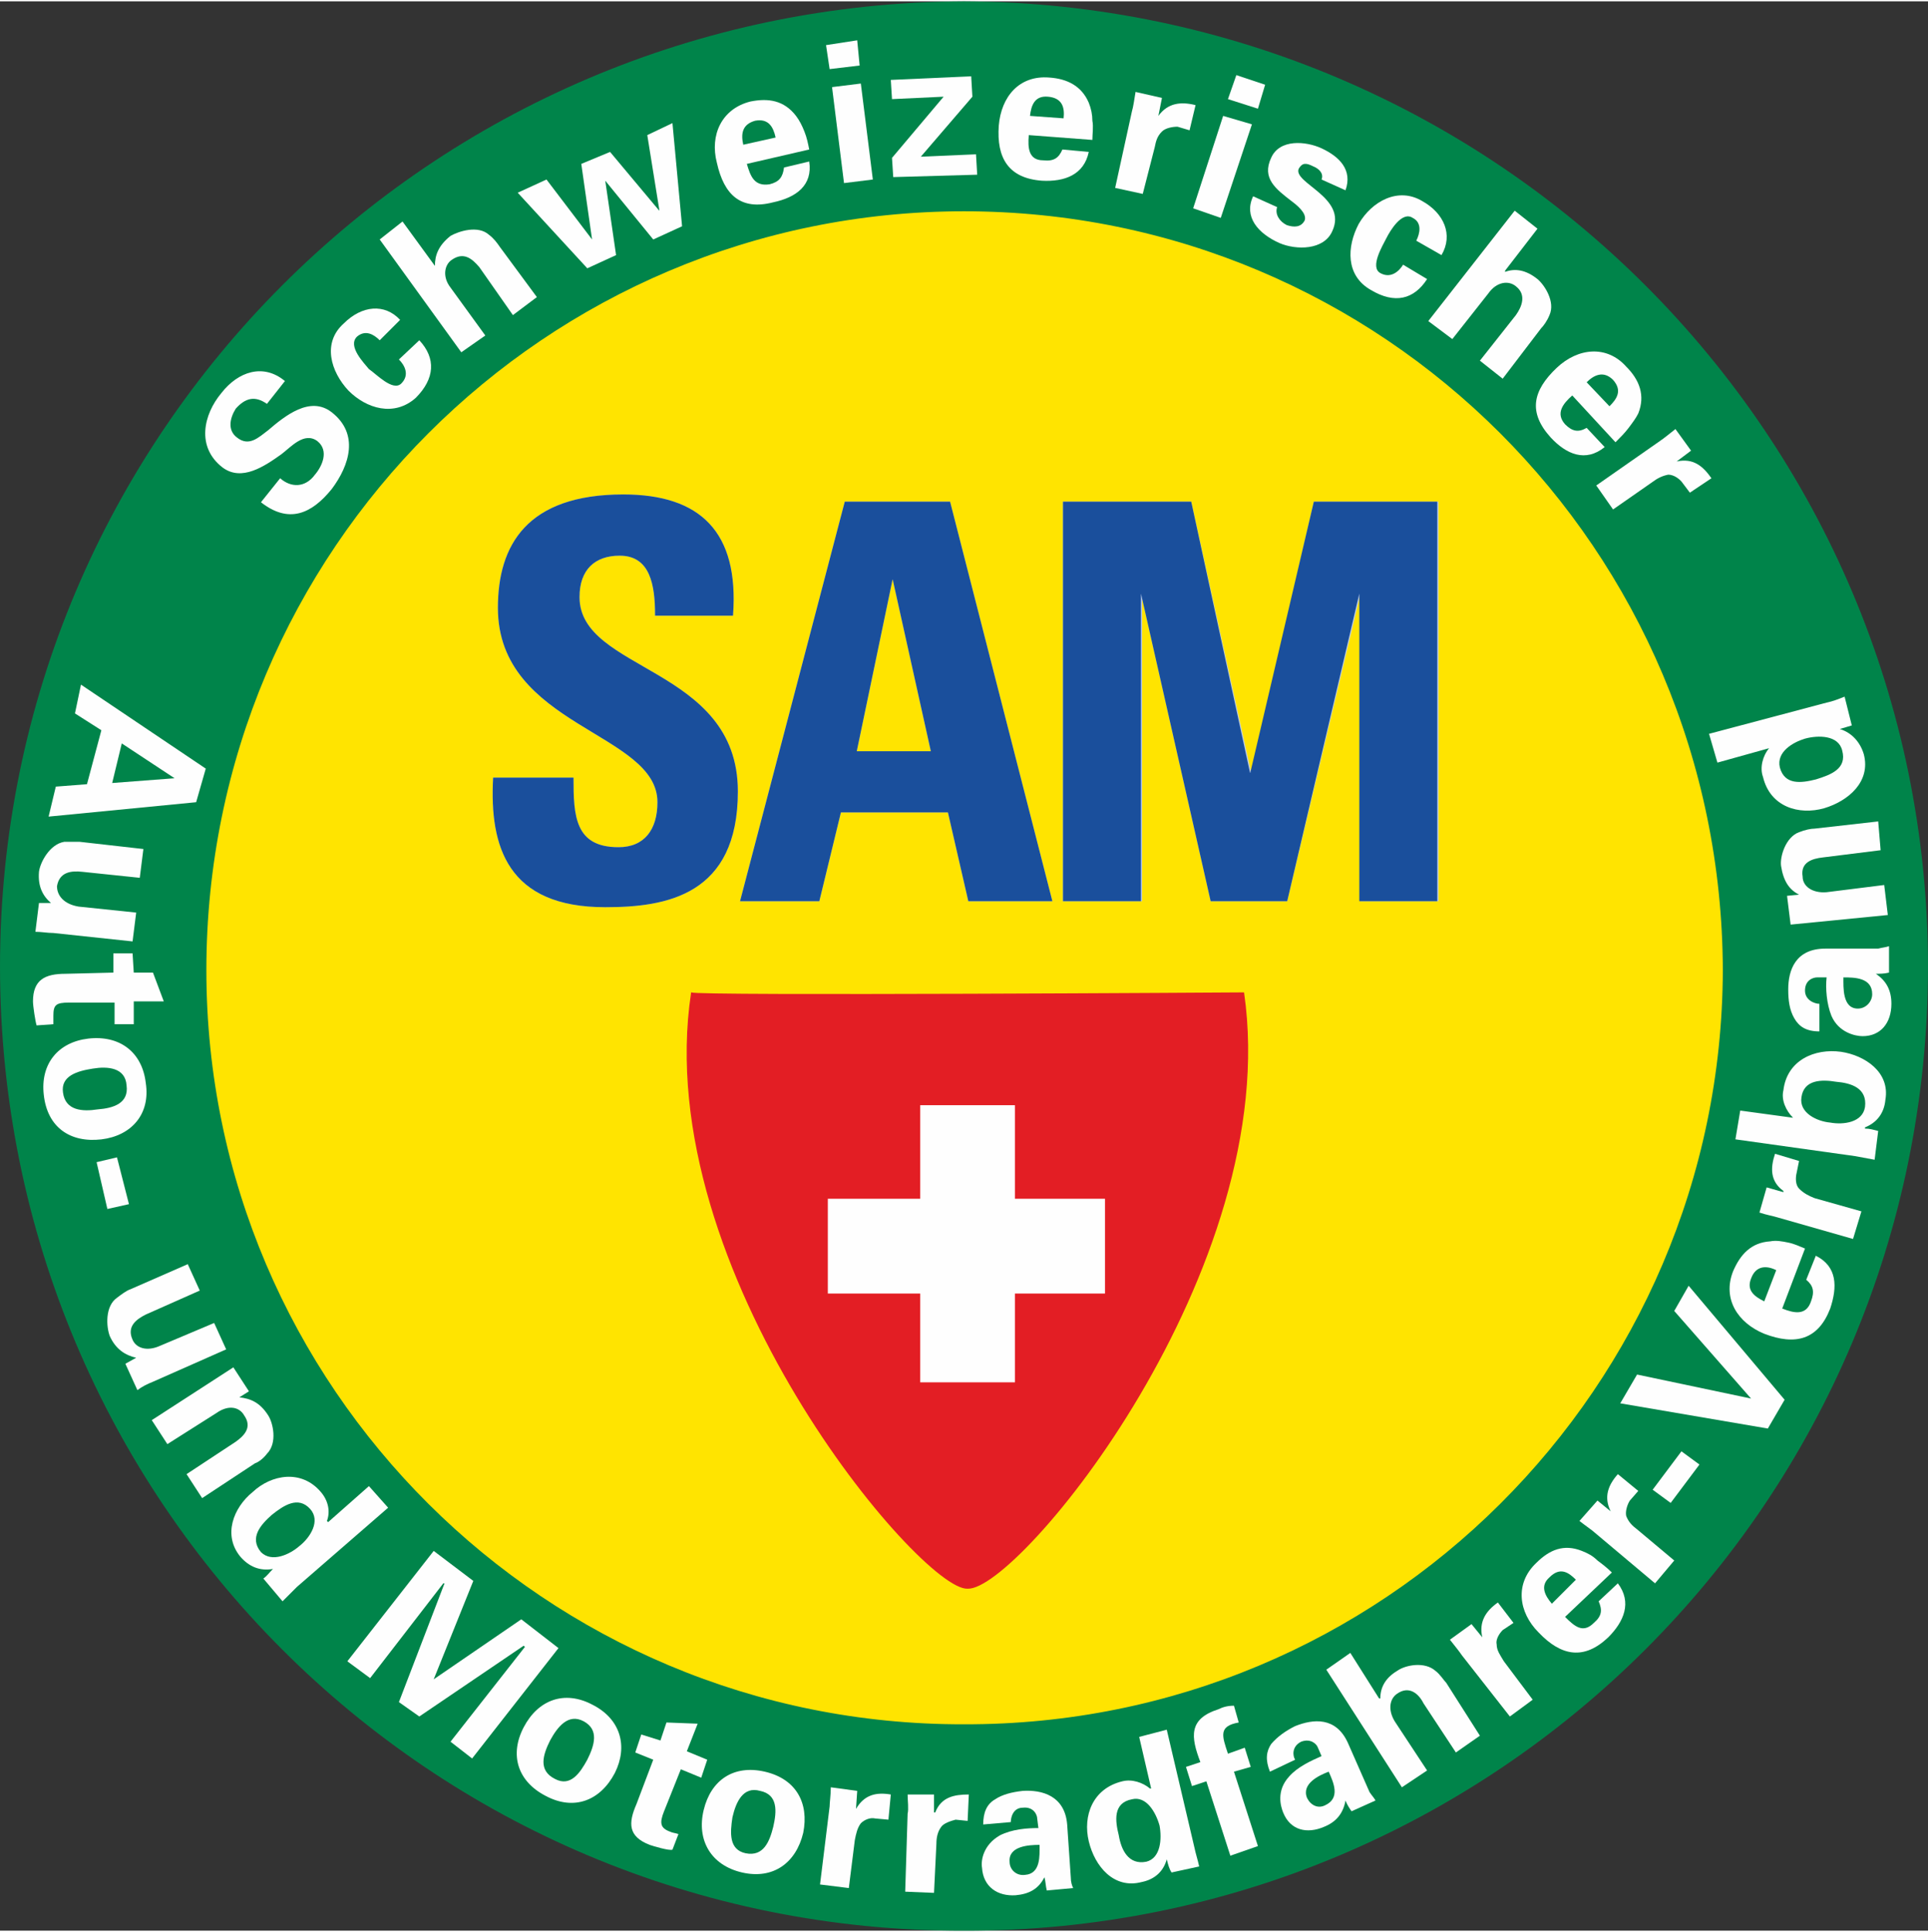 <?xml version="1.0" encoding="UTF-8"?>
<!DOCTYPE svg PUBLIC "-//W3C//DTD SVG 1.1//EN" "http://www.w3.org/Graphics/SVG/1.1/DTD/svg11.dtd">
<!-- Creator: CorelDRAW -->
<svg xmlns="http://www.w3.org/2000/svg" xml:space="preserve" width="501px" height="502px" version="1.1" style="shape-rendering:geometricPrecision; text-rendering:geometricPrecision; image-rendering:optimizeQuality; fill-rule:evenodd; clip-rule:evenodd"
viewBox="0 0 501 501.31"
 xmlns:xlink="http://www.w3.org/1999/xlink"
 xmlns:xodm="http://www.corel.com/coreldraw/odm/2003">
 <rect x="0" y="0" width="501" height="501.31" fill="#333333" stroke="none"/>
 <defs>
  <style type="text/css">
   <![CDATA[
    .str0 {stroke:#00844A;stroke-width:0.31;stroke-miterlimit:22.926}
    .str3 {stroke:#1A4F9C;stroke-width:0.31;stroke-miterlimit:22.926}
    .str2 {stroke:#BCCDEB;stroke-width:0.31;stroke-miterlimit:22.926}
    .str4 {stroke:#E31E24;stroke-width:0.31;stroke-miterlimit:22.926}
    .str5 {stroke:#FEFEFE;stroke-width:0.31;stroke-miterlimit:22.926}
    .str1 {stroke:#FFE400;stroke-width:0.31;stroke-miterlimit:22.926}
    .fil1 {fill:none;fill-rule:nonzero}
    .fil0 {fill:#00844A;fill-rule:nonzero}
    .fil5 {fill:#1A4F9C;fill-rule:nonzero}
    .fil4 {fill:#BCCDEB;fill-rule:nonzero}
    .fil6 {fill:#E31E24;fill-rule:nonzero}
    .fil3 {fill:#FEFEFE;fill-rule:nonzero}
    .fil2 {fill:#FFE400;fill-rule:nonzero}
   ]]>
  </style>
 </defs>
 <g id="Layer_x0020_1">
  <g id="_2199517520608">
   <path class="fil0" d="M0.16 250.81c0,-138.11 111.92,-250.03 250.34,-250.65 138.11,0.62 250.34,112.54 250.34,250.65 0,138.74 -112.23,250.66 -250.34,250.35 -138.42,0.31 -250.34,-111.61 -250.34,-250.35l0 0z"/>
   <path class="fil1 str0" d="M0.16 250.81c0,-138.11 111.92,-250.03 250.34,-250.65 138.11,0.62 250.34,112.54 250.34,250.65 0,138.74 -112.23,250.66 -250.34,250.35 -138.42,0.31 -250.34,-111.61 -250.34,-250.35l0 0z"/>
   <path class="fil2" d="M53.78 251.75c0,-109.12 88.23,-197.04 196.72,-197.04 108.8,0 196.72,87.92 197.03,197.04 -0.31,108.18 -88.23,196.09 -197.03,195.78 -108.49,0.31 -196.72,-87.6 -196.72,-195.78l0 0z"/>
   <path class="fil1 str1" d="M53.78 251.75c0,-109.12 88.23,-197.04 196.72,-197.04 108.8,0 196.72,87.92 197.03,197.04 -0.31,108.18 -88.23,196.09 -197.03,195.78 -108.49,0.31 -196.72,-87.6 -196.72,-195.78l0 0z"/>
   <path class="fil3" d="M69.37 104.6c-3.12,-2.19 -5.61,-1.56 -8.11,1.24 -1.56,2.5 -2.18,5.61 0.31,7.49 3.12,2.49 5.61,0 8.11,-1.88 4.36,-3.74 10.91,-9.04 16.52,-4.67 7.17,5.61 4.68,13.72 0,19.95 -5.3,6.55 -11.22,9.04 -18.39,3.43l4.99 -6.24c2.8,2.5 6.54,2.5 9.04,-0.93 1.87,-2.18 3.74,-6.24 0.62,-8.73 -3.43,-2.5 -6.86,1.56 -9.35,3.43 -4.37,3.11 -10.29,7.17 -15.28,3.43 -6.86,-5.3 -4.99,-13.72 -0.31,-19.33 4.36,-5.61 10.91,-7.8 16.52,-3.12l-4.67 5.92 0 0.01z"/>
   <path class="fil3" d="M98.67 88.07c-1.56,-1.56 -3.74,-2.8 -5.92,-0.93 -2.49,2.49 1.87,6.86 3.12,8.42 1.87,1.24 6.23,5.92 8.41,3.74 2.19,-2.19 0.94,-4.68 -0.62,-6.24l5.3 -4.99c4.37,4.68 4.05,9.98 -0.93,14.97 -5.62,4.99 -12.79,2.8 -17.46,-1.87 -4.68,-4.99 -6.86,-12.47 -1.25,-17.46 4.68,-4.68 10.6,-5.3 14.65,-0.94l-5.3 5.3z"/>
   <path class="fil3" d="M119.87 91.19l-21.2 -29.31 5.93 -4.67 8.41 11.53 0 0c0,-2.8 0.94,-5.3 4.06,-7.79 2.18,-1.25 7.17,-2.81 9.97,-0.31 1.25,0.93 2.18,2.18 2.81,3.12l9.66 13.09 -6.23 4.68 -8.73 -12.47c-1.87,-2.19 -4.06,-4.06 -7.17,-1.88 -1.87,1.25 -2.5,4.37 -0.32,7.18l9.05 12.47 -6.24 4.36 0 0z"/>
   <polygon class="fil3" points="171.31,54.4 171.31,54.09 168.2,34.76 174.74,31.64 177.24,58.45 169.75,61.88 157.28,46.61 157.28,46.61 160.09,65.94 152.61,69.37 134.53,49.73 142.01,46.3 153.85,61.88 153.85,61.88 151.05,42.24 158.53,39.13 "/>
   <path class="fil3" d="M210.28 38.5c-0.31,-1.56 -0.62,-3.11 -1.25,-4.67 -0.62,-1.56 -1.24,-2.81 -2.18,-4.06 -3.11,-4.05 -7.17,-4.67 -11.84,-3.74 -7.49,1.87 -10.6,8.73 -8.73,15.9 1.87,8.42 6.23,12.47 14.65,10.29 5.92,-1.25 10.29,-4.37 9.35,-10.6l-6.55 1.56c-0.31,2.49 -1.24,3.74 -3.74,4.36 -4.05,0.63 -4.99,-2.18 -5.92,-5.3l16.21 -3.74 0 0zm-17.14 -1.24c-0.63,-2.81 -0.32,-5.3 3.11,-6.24 3.43,-0.62 4.68,1.56 5.3,4.37l-8.41 1.87z"/>
   <path class="fil3" d="M222.75 10.13l0.63 6.55 -7.8 0.93 -0.93 -6.23 8.1 -1.25 0 0zm0.94 11.23l3.12 24.94 -7.49 0.93 -3.11 -24.94 7.48 -0.93z"/>
   <polygon class="fil3" points="232.11,45.67 231.79,40.68 245.2,24.78 231.79,25.41 231.48,20.42 252.37,19.48 252.68,24.78 239.28,40.37 253.62,39.75 253.93,45.05 "/>
   <path class="fil3" d="M283.86 36.01c0,-1.56 0.31,-3.43 0,-4.99 0,-1.56 -0.31,-3.12 -0.94,-4.68 -1.87,-4.36 -5.61,-6.23 -10.28,-6.54 -7.8,-0.63 -12.47,4.98 -13.1,12.47 -0.62,8.41 2.5,13.71 11.23,14.34 5.92,0.31 10.91,-1.56 12.15,-7.48l-6.85 -0.63c-0.94,2.18 -2.19,3.12 -4.99,2.81 -3.74,0 -4.06,-3.12 -3.74,-6.55l16.52 1.25 0 0zm-16.21 -6.24c0.31,-2.8 1.24,-5.3 4.67,-4.99 3.74,0.32 4.37,2.81 4.06,5.62l-8.73 -0.63z"/>
   <path class="fil3" d="M301.94 25.1l-0.93 4.67 0 0c2.49,-3.43 5.92,-3.74 9.66,-2.8l-1.56 6.54 -3.12 -0.93c-1.24,0 -3.11,0.31 -4.05,1.25 -1.25,1.24 -1.56,2.49 -1.87,4.05l-3.12 12.16 -7.17 -1.56 4.37 -19.95c0.31,-0.94 0.62,-3.12 0.93,-4.99l6.86 1.56 0 0z"/>
   <path class="fil3" d="M328.75 21.67l-1.87 6.23 -7.79 -2.49 2.18 -6.24 7.48 2.5zm-3.43 10.29l-8.1 24.31 -7.17 -2.49 7.79 -24.01 7.48 2.19z"/>
   <path class="fil3" d="M343.41 46.3c0.62,-1.56 -0.63,-2.81 -2.19,-3.43 -1.87,-0.94 -2.8,-0.94 -3.74,0.62 -1.56,3.74 12.78,7.48 8.73,16.21 -2.18,4.99 -9.35,4.99 -13.72,3.12 -5.61,-2.49 -9.35,-6.86 -6.86,-12.16l6.24 2.81c-0.62,1.87 0.62,3.74 2.49,4.67 1.87,0.63 3.75,0.63 4.68,-1.24 0.62,-1.88 -2.18,-4.06 -3.43,-4.99 -4.05,-3.12 -7.79,-5.93 -5.3,-11.23 2.18,-4.98 9.04,-4.36 13.1,-2.49 4.67,2.18 8.1,5.61 6.23,10.91l-6.23 -2.8z"/>
   <path class="fil3" d="M368.03 62.2c0.94,-1.87 1.56,-4.68 -0.93,-5.93 -2.81,-1.87 -5.92,3.43 -6.86,5.3 -0.93,1.87 -4.36,7.49 -1.56,9.04 2.81,1.56 4.99,-0.62 5.92,-2.18l6.24 3.74c-3.43,5.3 -8.42,6.55 -14.65,2.81 -6.55,-3.74 -6.24,-11.22 -3.12,-17.15 3.43,-5.92 10.29,-9.66 16.52,-5.92 5.61,3.12 8.11,8.73 4.99,14.03l-6.55 -3.74 0 0z"/>
   <path class="fil3" d="M371.15 83.08l22.45 -28.68 5.92 4.68 -8.42 10.91 0 0.31c2.5,-0.93 5.3,-0.62 8.42,1.87 1.87,1.56 4.68,5.93 3.12,9.36 -0.63,1.56 -1.56,2.8 -2.18,3.43l-9.98 13.09 -5.92 -4.68 9.35 -11.84c1.56,-2.19 2.81,-5.3 0,-7.49 -1.87,-1.56 -4.99,-1.24 -7.17,1.87l-9.35 11.85 -6.24 -4.68 0 0z"/>
   <path class="fil3" d="M419.79 114.57c1.24,-1.24 2.49,-2.49 3.42,-3.74 0.94,-1.25 1.88,-2.49 2.5,-3.74 1.87,-4.68 0.31,-8.73 -3.12,-12.16 -4.99,-5.61 -12.47,-4.99 -18.08,0.31 -6.24,5.93 -7.48,11.54 -1.56,18.08 4.05,4.37 9.04,6.55 14.03,2.5l-4.68 -4.99c-2.18,1.25 -3.74,0.93 -5.61,-0.93 -2.49,-2.81 -0.62,-5.3 1.87,-7.49l11.23 12.16 0 0zm-7.49 -15.59c1.87,-1.87 4.37,-3.11 6.86,-0.62 2.5,2.81 0.94,4.99 -0.93,6.86l-5.93 -6.24 0 0z"/>
   <path class="fil3" d="M439.43 116.75l-3.74 2.81 0 0c4.36,-0.94 6.85,1.25 9.04,4.36l-5.61 3.75 -1.88 -2.5c-0.62,-0.93 -2.18,-2.18 -3.74,-2.18 -1.56,0.31 -2.8,0.93 -4.05,1.87l-10.29 7.17 -4.36 -6.23 16.52 -11.54c0.93,-0.62 2.49,-1.87 4.05,-3.12l4.06 5.61z"/>
   <path class="fil3" d="M19.48 185.03l6.86 4.37 -3.74 14.02 -8.1 0.63 -1.87 7.79 38.34 -3.74 2.5 -8.73 -32.43 -21.82 -1.56 7.48 0 0zm12.16 7.79l13.72 9.05 0 0 -16.21 1.24 2.49 -10.28 0 -0.01z"/>
   <path class="fil3" d="M13.25 234.29c-2.18,-1.87 -3.43,-4.37 -3.12,-8.11 0.31,-2.49 2.81,-7.17 6.55,-7.79 1.56,0 3.12,0 4.05,0l16.53 1.87 -0.94 7.48 -14.96 -1.56c-2.81,-0.31 -5.92,0 -6.55,3.74 0,2.5 1.87,4.68 5.61,5.3l14.97 1.56 -0.94 7.49 -20.58 -2.19c-1.55,0 -3.11,-0.31 -4.67,-0.31l0.93 -7.48 3.12 0 0 0z"/>
   <path class="fil3" d="M34.76 252.37l4.99 0 2.81 7.48 -7.8 0 0 5.93 -4.99 0 0 -5.62 -11.84 0c-3.43,0 -4.06,0.63 -4.06,3.43 0,0.63 0,1.56 0,2.19l-4.36 0.31c-0.31,-0.94 -0.94,-4.99 -0.94,-6.24 0,-5.61 3.12,-7.17 8.42,-7.17l12.47 -0.31 0 -4.99 4.99 0 0.31 4.99 0 0z"/>
   <path class="fil3" d="M26.34 295.71c7.8,-0.94 12.79,-6.55 11.54,-14.66 -0.94,-8.1 -6.86,-12.47 -14.96,-11.53 -7.8,0.93 -12.48,6.54 -11.54,14.65 0.93,8.42 6.86,12.47 14.96,11.54zm-2.18 -18.4c3.74,-0.62 8.42,-0.31 8.73,4.37 0.62,4.67 -3.43,5.92 -7.48,6.23 -4.05,0.63 -8.42,0.31 -9.04,-4.36 -0.63,-4.37 3.74,-5.61 7.79,-6.24z"/>
   <polygon class="fil3" points="25.1,301.63 30.4,300.38 33.51,312.54 27.9,313.79 "/>
   <path class="fil3" d="M35.39 352.45c-2.81,-0.63 -5.3,-2.19 -6.86,-5.62 -0.94,-2.49 -1.25,-7.79 1.87,-9.97 1.24,-0.94 2.49,-1.87 3.43,-2.18l14.96 -6.55 3.12 6.86 -14.03 6.23c-2.5,1.25 -4.99,3.12 -3.43,6.55 0.93,2.18 3.74,3.12 7.17,1.56l14.03 -5.92 3.12 6.86 -19.02 8.41c-1.56,0.63 -2.81,1.25 -4.05,2.18l-3.12 -6.85 2.8 -1.56 0.01 0z"/>
   <path class="fil3" d="M62.2 362.73l0 0c2.8,0.31 5.3,1.25 7.48,4.68 1.25,1.87 2.49,7.17 -0.31,9.98 -0.94,1.24 -2.19,2.18 -3.12,2.49l-13.72 9.04 -4.05 -6.23 12.78 -8.42c2.18,-1.56 4.37,-3.74 2.18,-6.86 -1.24,-2.18 -4.05,-2.81 -7.17,-0.62l-12.78 8.1 -4.05 -6.23 21.2 -13.72 4.05 6.23 -2.49 1.56z"/>
   <path class="fil3" d="M85.27 395.16l-0.31 -0.31c0.93,-2.5 0.31,-5.3 -1.56,-7.49 -4.99,-5.92 -12.79,-4.67 -17.77,0 -4.99,4.06 -7.8,11.23 -3.12,16.84 2.18,2.49 4.99,3.74 8.42,3.12l0 0c-0.94,0.93 -1.56,1.87 -2.5,2.49l4.99 5.92c1.25,-1.24 2.49,-2.49 3.74,-3.74l23.7 -20.58 -4.99 -5.61 -10.6 9.36 0 0zm-14.66 -1.87c3.12,-2.5 6.86,-4.99 9.98,-1.56 2.81,3.11 0,7.48 -2.81,9.66 -2.49,2.18 -7.17,4.37 -9.97,1.56 -3.12,-3.74 0,-7.17 2.8,-9.66z"/>
   <polygon class="fil3" points="108.96,445.66 103.66,441.92 115.51,411.06 115.2,411.06 96.18,435.69 90.26,431.32 112.7,402.64 122.99,410.43 112.7,436 112.7,436 135.46,420.41 145.12,427.89 122.68,456.57 117.07,452.21 136.4,427.58 136.08,427.27 "/>
   <path class="fil3" d="M159.78 460.32c3.43,-6.86 1.56,-14.03 -5.93,-17.77 -7.17,-3.75 -14.03,-1.25 -17.77,5.92 -3.74,7.17 -1.55,14.03 5.62,17.77 7.48,4.05 14.34,1.25 18.08,-5.92zm-16.84 -8.42c1.87,-3.43 4.68,-7.17 8.73,-4.99 4.06,2.18 2.81,6.23 0.94,9.98 -1.87,3.42 -4.37,7.17 -8.42,4.98 -4.37,-2.18 -3.12,-6.23 -1.25,-9.97z"/>
   <path class="fil3" d="M171.62 451.9l1.56 -4.68 8.11 0.31 -2.81 7.17 5.3 2.19 -1.56 4.67 -5.3 -2.18 -4.36 10.91c-1.25,3.12 -0.94,4.37 1.56,5.3 0.62,0.31 1.25,0.31 2.18,0.62l-1.56 4.06c-0.93,0.31 -4.99,-0.94 -5.92,-1.25 -5.61,-2.18 -5.61,-5.61 -3.43,-10.6l4.36 -11.53 -4.67 -1.88 1.56 -4.67 4.99 1.56 -0.01 0z"/>
   <path class="fil3" d="M208.72 475.9c1.56,-7.79 -1.87,-14.03 -9.97,-15.9 -8.11,-1.87 -14.03,2.18 -15.9,9.98 -1.87,7.79 1.87,14.34 9.97,16.21 8.11,1.87 14.03,-2.49 15.9,-10.29zm-18.39 -4.05c0.93,-4.05 2.81,-8.1 7.17,-6.86 4.68,0.94 4.37,5.3 3.43,9.35 -0.94,3.75 -2.49,7.8 -7.17,6.86 -4.37,-0.93 -4.05,-5.3 -3.43,-9.35z"/>
   <path class="fil3" d="M222.75 464.99l-0.31 4.68 0 0c2.18,-3.74 5.3,-4.37 9.04,-3.74l-0.62 6.54 -3.43 -0.31c-1.25,-0.31 -2.81,0.31 -3.74,1.25 -0.94,1.25 -1.25,2.81 -1.56,4.36l-1.56 12.47 -7.48 -0.93 2.49 -20.26c0,-0.94 0.31,-3.12 0.31,-4.99l6.86 0.93 0 0z"/>
   <path class="fil3" d="M242.71 465.93l0 4.67 0.31 0c1.56,-4.05 4.99,-4.67 8.73,-4.67l-0.31 6.86 -3.12 -0.32c-1.25,0.32 -3.12,0.94 -3.74,1.87 -0.94,1.25 -1.25,2.81 -1.25,4.37l-0.62 12.78 -7.49 -0.31 0.63 -20.26c0.31,-1.25 0,-3.43 0,-4.99l6.86 0 0 0z"/>
   <path class="fil3" d="M262.66 473.1c0,-1.25 0.62,-3.74 3.12,-3.74 2.8,-0.32 3.74,1.87 3.74,2.8l0.31 2.49c-3.12,0 -6.86,0.32 -9.98,1.88 -4.36,2.49 -4.99,6.54 -4.67,8.41 0.31,4.99 4.05,7.48 8.73,7.17 3.43,-0.31 5.92,-1.56 7.48,-4.67l0 0c0.31,0.93 0.31,2.18 0.62,3.43l6.86 -0.63c-0.31,-0.62 -0.62,-1.56 -0.62,-2.8l-0.94 -13.72c-0.62,-7.48 -6.54,-9.04 -11.53,-8.73 -2.81,0.31 -5.3,0.93 -7.17,2.18 -2.19,1.25 -3.12,3.43 -3.12,6.55l7.17 -0.62 0 0zm7.48 5.92c0,2.81 0.31,7.48 -3.74,7.79 -2.18,0.32 -4.05,-1.24 -4.05,-3.42 -0.32,-4.06 4.98,-4.37 7.79,-4.37l0 0z"/>
   <path class="fil3" d="M299.13 464.37l-0.31 0c-1.87,-1.56 -4.67,-2.5 -7.17,-1.87 -7.79,1.87 -10.29,9.04 -8.73,15.58 1.56,6.55 6.55,12.48 13.72,10.6 3.12,-0.62 5.61,-2.49 6.55,-5.92l0 0c0.31,1.25 0.62,2.5 1.25,3.43l7.17 -1.56c-0.32,-1.56 -0.94,-3.43 -1.25,-4.99l-7.17 -30.55 -7.17 1.87 3.11 13.41 0 0zm-8.41 12.16c-0.94,-3.74 -1.56,-8.42 3.43,-9.36 3.74,-0.93 6.23,3.43 7.17,6.86 0.62,3.43 0.31,8.42 -3.43,9.36 -4.68,0.93 -6.55,-3.12 -7.17,-6.86z"/>
   <path class="fil3" d="M321.89 447.22c-5.3,0.94 -4.36,3.43 -2.8,8.11l4.36 -1.56 1.56 4.98 -4.36 1.25 6.23 19.33 -7.17 2.5 -6.23 -19.33 -3.74 1.24 -1.56 -4.98 3.74 -1.25c-2.5,-6.55 -3.12,-11.23 4.67,-13.72 1.25,-0.62 2.5,-0.93 4.06,-0.93l1.24 4.36 0 0z"/>
   <path class="fil3" d="M336.55 456.89c-0.63,-0.94 -0.94,-3.43 1.56,-4.68 2.49,-0.94 4.05,0.62 4.36,1.56l0.94 2.18c-2.81,1.25 -6.24,2.81 -8.42,5.3 -3.43,3.74 -2.18,7.79 -1.56,9.35 1.87,4.68 6.23,5.61 10.6,3.74 3.12,-1.24 4.99,-3.42 5.61,-6.85l0 0c0.31,0.93 0.93,1.87 1.56,2.8l6.23 -2.8c-0.31,-0.63 -0.93,-1.25 -1.55,-2.19l-5.62 -12.78c-3.11,-6.86 -9.04,-6.23 -13.71,-4.36 -2.5,1.24 -4.68,2.8 -6.24,4.67 -1.25,1.87 -1.56,4.06 -0.31,7.17l6.55 -3.11 0 0zm8.72 3.11c1.25,2.81 3.12,6.86 -0.93,8.73 -1.87,0.94 -3.74,0 -4.68,-1.87 -1.56,-3.74 3.12,-5.92 5.61,-6.86z"/>
   <path class="fil3" d="M364.29 464.06l-19.64 -30.56 6.24 -4.36 7.48 11.84 0.31 0c0,-2.8 1.25,-5.29 4.37,-7.17 2.18,-1.56 7.17,-2.49 9.97,0 1.25,0.94 2.18,2.5 2.81,3.12l8.73 13.72 -6.24 4.36 -8.42 -12.78c-1.24,-2.49 -3.74,-4.67 -6.85,-2.49 -1.87,1.25 -2.5,4.05 -0.63,7.17l8.42 12.78 -6.55 4.37z"/>
   <path class="fil3" d="M382.38 421.66l2.8 3.43 0 0c-0.93,-4.06 0.94,-6.86 4.05,-9.05l4.06 5.3 -2.81 1.87c-0.93,0.94 -1.87,2.5 -1.56,3.75 0,1.56 0.94,2.8 1.87,4.36l7.49 9.98 -5.93 4.36 -12.47 -15.9c-0.62,-0.93 -1.87,-2.49 -3.11,-4.05l5.61 -4.05 0 0z"/>
   <path class="fil3" d="M418.85 408.25c-1.25,-1.25 -2.49,-2.18 -3.74,-3.12 -1.25,-1.24 -2.49,-1.87 -4.05,-2.49 -4.68,-1.87 -8.42,-0.31 -11.85,3.12 -5.61,5.3 -4.68,12.78 0.62,18.08 5.93,6.23 11.85,7.17 18.08,1.25 4.06,-4.06 6.24,-9.05 2.5,-14.03l-4.99 4.67c0.93,2.19 0.93,3.74 -1.25,5.61 -2.8,2.81 -4.99,0.94 -7.48,-1.56l12.16 -11.53 0 0zm-15.59 8.11c-1.87,-2.19 -3.11,-4.68 -0.62,-6.86 2.8,-2.81 4.99,-1.25 6.86,0.62l-6.24 6.24z"/>
   <path class="fil3" d="M415.11 389.55l3.43 2.8 0 0c-1.87,-3.74 -0.62,-6.86 1.87,-9.66l5.3 4.36 -2.18 2.5c-0.63,0.93 -1.25,2.8 -0.94,4.05 0.62,1.56 1.56,2.49 2.81,3.43l9.66 8.1 -4.99 5.93 -15.58 -13.1c-0.63,-0.62 -2.5,-1.87 -4.06,-3.11l4.68 -5.3z"/>
   <polygon class="fil3" points="434.13,390.17 429.45,386.74 436.93,376.76 441.61,380.19 "/>
   <polygon class="fil3" points="421.03,364.29 425.4,356.81 455.02,363.05 455.02,363.05 435.06,340.29 438.8,333.74 463.74,363.36 459.38,370.84 "/>
   <path class="fil3" d="M469.04 324.07c-1.55,-0.62 -2.8,-1.24 -4.36,-1.55 -1.56,-0.32 -3.12,-0.63 -4.68,-0.32 -4.98,0.32 -7.79,3.43 -9.66,7.8 -2.81,7.17 1.25,13.4 8.1,16.21 8.11,3.12 14.03,1.56 17.15,-6.55 1.87,-5.61 1.87,-10.91 -3.74,-13.72l-2.49 6.24c1.87,1.56 2.18,3.12 1.24,5.61 -1.24,3.74 -4.36,3.12 -7.48,1.87l5.92 -15.59 0 0zm-10.6 13.72c-2.49,-1.24 -4.67,-2.8 -3.42,-5.92 1.24,-3.43 4.05,-3.43 6.54,-2.18l-3.11 8.1 -0.01 0z"/>
   <path class="fil3" d="M459.07 308.18l4.36 1.24 0 -0.31c-3.43,-2.49 -3.43,-5.92 -2.18,-9.66l6.24 1.87 -0.63 3.12c-0.31,1.24 -0.31,3.11 0.63,4.05 1.24,1.25 2.49,1.87 4.05,2.49l12.16 3.43 -2.18 7.17 -19.65 -5.61c-0.93,-0.31 -2.8,-0.62 -4.67,-1.25l1.87 -6.54 0 0z"/>
   <path class="fil3" d="M482.14 300.07c1.56,0.31 3.43,0.62 4.99,0.93l0.93 -7.48c-1.25,-0.31 -2.18,-0.62 -3.43,-0.62l0 -0.31c3.12,-1.25 4.99,-3.74 5.3,-7.17 1.25,-7.17 -5.3,-11.54 -11.53,-12.47 -6.86,-0.94 -14.03,2.18 -14.97,9.97 -0.62,2.5 0.63,5.3 2.5,7.17l0 0 -13.72 -1.87 -1.25 7.48 31.18 4.37 0 0zm-6.55 -8.73c-3.43,-0.31 -8.1,-2.49 -7.48,-6.55 0.62,-4.67 5.3,-4.67 9.04,-4.05 3.74,0.31 8.11,1.56 7.48,6.55 -0.62,4.05 -5.61,4.67 -9.04,4.05z"/>
   <path class="fil3" d="M472.79 260.48c-1.25,0 -3.75,-0.94 -3.75,-3.43 0,-2.81 2.19,-3.43 3.12,-3.43l2.49 0c-0.31,2.8 0,6.86 1.25,9.97 1.87,4.37 6.24,5.3 8.11,5.3 4.67,0 7.48,-3.42 7.48,-8.41 0,-3.43 -1.25,-5.93 -4.05,-7.8l0 0c0.93,0 2.18,0 3.43,-0.31l0 -6.86c-0.94,0.31 -1.56,0.31 -2.81,0.63l-13.72 0c-7.79,0 -9.66,5.61 -9.66,10.6 0,2.8 0.31,5.3 1.56,7.48 1.24,2.18 3.11,3.43 6.54,3.43l0 -7.17 0.01 0zm6.23 -6.86c2.81,0 7.48,0 7.48,4.36 0,1.87 -1.56,3.74 -3.74,3.74 -4.05,0 -3.74,-5.61 -3.74,-8.1l0 0z"/>
   <path class="fil3" d="M467.49 232.11l0 0c-2.5,-1.25 -4.06,-3.43 -4.68,-7.49 -0.31,-2.49 1.25,-7.48 4.68,-8.73 1.55,-0.62 3.11,-0.93 4.05,-0.93l16.52 -1.87 0.63 7.48 -14.97 1.87c-2.8,0.31 -5.92,1.25 -5.3,4.99 0,2.49 2.5,4.36 6.24,4.05l14.96 -1.87 0.94 7.8 -25.26 2.49 -0.93 -7.48 3.12 -0.31 0 0z"/>
   <path class="fil3" d="M459.69 194.07l0 0c-1.56,1.87 -2.49,4.99 -1.56,7.48 1.87,7.8 9.36,9.98 15.9,8.11 6.24,-1.87 12.16,-6.86 10.29,-14.03 -0.93,-3.12 -3.12,-5.61 -6.24,-6.55l0 0c0.94,-0.31 2.19,-0.62 3.12,-0.93l-1.87 -7.48c-1.56,0.62 -3.12,1.24 -4.68,1.55l-30.55 8.11 2.18 7.48 13.41 -3.74 0 0zm12.16 8.11c-3.74,0.93 -8.1,1.56 -9.35,-3.12 -0.94,-4.05 3.43,-6.55 6.54,-7.48 3.43,-0.94 8.73,-0.94 9.67,3.11 1.25,4.68 -2.81,6.24 -6.86,7.49z"/>
   <path class="fil4" d="M157.28 235.22c-25.25,0 -29.93,-15.58 -28.99,-33.35l20.58 0c0,9.66 0.31,18.08 11.84,18.08 6.86,0 10.29,-4.68 10.29,-11.85 0,-18.39 -41.46,-19.64 -41.46,-50.51 0,-16.21 7.48,-29.3 32.42,-29.3 19.95,0 29.93,9.66 28.37,31.18l-19.95 0c0,-7.8 -1.25,-15.59 -9.36,-15.59 -6.54,0 -10.59,3.74 -10.59,10.91 0,19.64 41.15,18.08 41.15,50.51 0,26.81 -18.4,29.92 -34.3,29.92l0 0z"/>
   <path class="fil1 str2" d="M157.28 235.22c-25.25,0 -29.93,-15.58 -28.99,-33.35l20.58 0c0,9.66 0.31,18.08 11.84,18.08 6.86,0 10.29,-4.68 10.29,-11.85 0,-18.39 -41.46,-19.64 -41.46,-50.51 0,-16.21 7.48,-29.3 32.42,-29.3 19.95,0 29.93,9.66 28.37,31.18l-19.95 0c0,-7.8 -1.25,-15.59 -9.36,-15.59 -6.54,0 -10.59,3.74 -10.59,10.91 0,19.64 41.15,18.08 41.15,50.51 0,26.81 -18.4,29.92 -34.3,29.92l0 0z"/>
   <path class="fil4" d="M212.78 233.66l5.61 -23.07 28.06 0 5.3 23.07 21.51 0 -26.5 -103.5 -27.12 0 -27.13 103.5 20.27 0zm29.3 -38.65l-19.64 0 9.36 -44.9 0.31 0 9.97 44.9z"/>
   <path class="fil1 str2" d="M212.78 233.66l5.61 -23.07 28.06 0 5.3 23.07 21.51 0 -26.5 -103.5 -27.12 0 -27.13 103.5 20.27 0zm29.3 -38.65l-19.64 0 9.36 -44.9 0.31 0 9.97 44.9z"/>
   <polygon class="fil4" points="276.38,233.66 276.38,130.16 309.42,130.16 325.01,200.62 325.32,200.62 341.53,130.16 373.65,130.16 373.65,233.66 353.69,233.66 353.69,153.85 353.38,153.85 334.36,233.66 314.72,233.66 296.64,153.85 296.64,153.85 296.64,233.66 "/>
   <polygon class="fil1 str2" points="276.38,233.66 276.38,130.16 309.42,130.16 325.01,200.62 325.32,200.62 341.53,130.16 373.65,130.16 373.65,233.66 353.69,233.66 353.69,153.85 353.38,153.85 334.36,233.66 314.72,233.66 296.64,153.85 296.64,153.85 296.64,233.66 "/>
   <path class="fil5" d="M157.28 235.22c-25.25,0 -29.93,-15.58 -28.99,-33.35l20.58 0c0,9.66 0.31,18.08 11.84,18.08 6.86,0 10.29,-4.68 10.29,-11.85 0,-18.39 -41.46,-19.64 -41.46,-50.51 0,-16.21 7.48,-29.3 32.42,-29.3 19.95,0 29.93,9.66 28.37,31.18l-19.95 0c0,-7.8 -1.25,-15.59 -9.36,-15.59 -6.54,0 -10.59,3.74 -10.59,10.91 0,19.64 41.15,18.08 41.15,50.51 0,26.81 -18.4,29.92 -34.3,29.92l0 0z"/>
   <path class="fil1 str3" d="M157.28 235.22c-25.25,0 -29.93,-15.58 -28.99,-33.35l20.58 0c0,9.66 0.31,18.08 11.84,18.08 6.86,0 10.29,-4.68 10.29,-11.85 0,-18.39 -41.46,-19.64 -41.46,-50.51 0,-16.21 7.48,-29.3 32.42,-29.3 19.95,0 29.93,9.66 28.37,31.18l-19.95 0c0,-7.8 -1.25,-15.59 -9.36,-15.59 -6.54,0 -10.59,3.74 -10.59,10.91 0,19.64 41.15,18.08 41.15,50.51 0,26.81 -18.4,29.92 -34.3,29.92l0 0z"/>
   <path class="fil5" d="M212.78 233.66l5.61 -23.07 28.06 0 5.3 23.07 21.51 0 -26.5 -103.5 -27.12 0 -27.13 103.5 20.27 0zm29.3 -38.65l-19.64 0 9.36 -44.9 0.31 0 9.97 44.9z"/>
   <path class="fil1 str3" d="M212.78 233.66l5.61 -23.07 28.06 0 5.3 23.07 21.51 0 -26.5 -103.5 -27.12 0 -27.13 103.5 20.27 0zm29.3 -38.65l-19.64 0 9.36 -44.9 0.31 0 9.97 44.9z"/>
   <polygon class="fil5" points="276.38,233.66 276.38,130.16 309.42,130.16 324.7,200.62 325.01,200.62 341.53,130.16 373.33,130.16 373.33,233.66 353.38,233.66 353.38,153.85 353.07,153.85 334.36,233.66 314.72,233.66 296.64,153.85 296.33,153.85 296.33,233.66 "/>
   <polygon class="fil1 str3" points="276.38,233.66 276.38,130.16 309.42,130.16 324.7,200.62 325.01,200.62 341.53,130.16 373.33,130.16 373.33,233.66 353.38,233.66 353.38,153.85 353.07,153.85 334.36,233.66 314.72,233.66 296.64,153.85 296.33,153.85 296.33,233.66 "/>
   <path class="fil6" d="M179.73 257.67c0.31,0.94 143.41,0 143.41,0 10.29,71.71 -58.61,155.26 -71.71,154.63 -11.84,0.63 -82.61,-82.3 -71.7,-154.63l0 0 0 0z"/>
   <path class="fil1 str4" d="M179.73 257.67c0.31,0.94 143.41,0 143.41,0 10.29,71.71 -58.61,155.26 -71.71,154.63 -11.84,0.63 -82.61,-82.3 -71.7,-154.63l0 0 0 0z"/>
   <polygon class="fil3" points="239.28,286.98 239.28,311.29 215.27,311.29 215.27,335.61 239.28,335.61 239.28,358.68 263.59,358.68 263.59,335.61 286.98,335.61 286.98,311.29 263.59,311.29 263.59,286.98 "/>
   <polygon class="fil1 str5" points="239.28,286.98 239.28,311.29 215.27,311.29 215.27,335.61 239.28,335.61 239.28,358.68 263.59,358.68 263.59,335.61 286.98,335.61 286.98,311.29 263.59,311.29 263.59,286.98 "/>
  </g>
 </g>
</svg>
